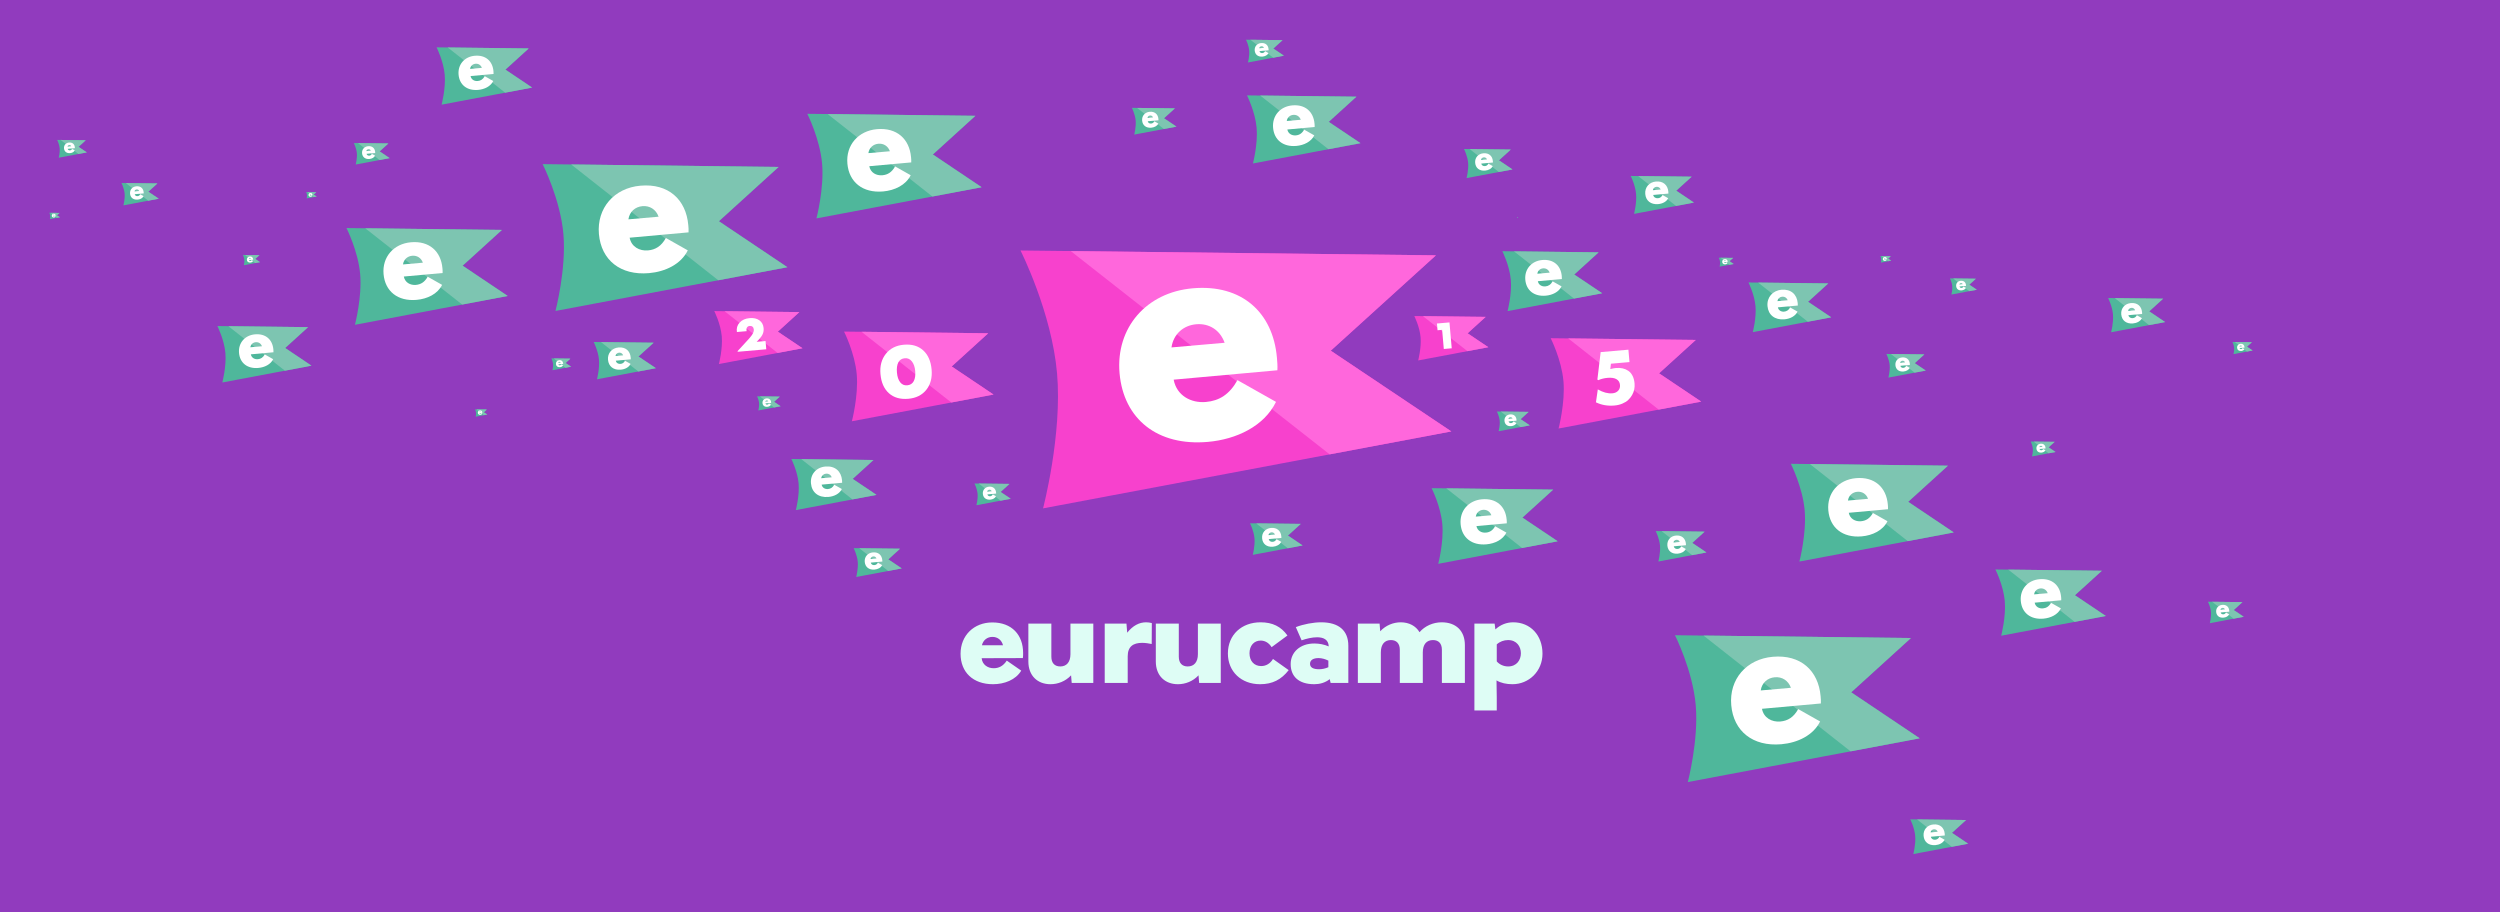 <?xml version="1.0" encoding="UTF-8" standalone="no"?>
<svg width="2000px" height="730px" viewBox="0 0 2000 730" version="1.1" xmlns="http://www.w3.org/2000/svg" xmlns:xlink="http://www.w3.org/1999/xlink" xmlns:sketch="http://www.bohemiancoding.com/sketch/ns">
    <!-- Generator: Sketch 3.3.2 (12043) - http://www.bohemiancoding.com/sketch -->
    <title>eurucamp-2015-cover-name</title>
    <desc>Created with Sketch.</desc>
    <defs>
        <rect id="path-1" x="0" y="0" width="1891.054" height="731"></rect>
        <rect id="path-3" x="0" y="0" width="1891.054" height="731"></rect>
    </defs>
    <g id="Page-1" stroke="none" stroke-width="1" fill="none" fill-rule="evenodd" sketch:type="MSPage">
        <g id="eurucamp-2015-cover-name" sketch:type="MSLayerGroup">
            <g id="Page-1">
                <g id="Mask" fill="#913BBE" sketch:type="MSShapeGroup">
                    <rect id="path-1" x="0" y="0" width="2000" height="730"></rect>
                </g>
                <g id="Group-Clipped" transform="translate(19.99, 0)">
                    <mask id="mask-2" sketch:name="path-1" fill="white">
                        <use xlink:href="#path-1"></use>
                    </mask>
                    <g id="path-1"></g>
                    <g id="Group" mask="url(#mask-2)">
                        <g transform="translate(5.997, -204)">
                            <g transform="translate(1580.995, 742.266) rotate(-5) translate(-1580.995, -742.266) translate(48.262, 131.766)">
                                <g id="cover" transform="translate(0.991, 0.017)">
                                    <g id="Group" transform="translate(1, 1)">
                                        <g id="flag-link" transform="translate(0.459, 105.806)" sketch:type="MSShapeGroup">
                                            <g id="flag" transform="translate(0.759, 0.29)">
                                                <path d="M8.178,4.439 L0.065,5.247 C0.065,5.247 0.569,3.834 0.569,2.624 C0.569,1.414 0.065,0.154 0.065,0.154 L8.178,0.961 L5.959,2.65 L8.178,4.439 L8.178,4.439 Z" id="flag-background" fill="#4FB79B"></path>
                                                <path d="M1.046,0.252 L5.76,4.679 L8.178,4.439 L5.959,2.65 L8.178,0.961 L1.046,0.252 L1.046,0.252 Z" id="flag-highlight" fill="#7DC5B1"></path>
                                                <path d="M2.851,2.312 C2.913,2.051 3.125,1.901 3.374,1.901 C3.623,1.901 3.829,2.051 3.898,2.312 L2.851,2.312 L2.851,2.312 Z M3.368,1.19 C2.452,1.19 1.791,1.832 1.791,2.73 C1.791,3.634 2.408,4.226 3.399,4.226 C3.966,4.226 4.527,4.014 4.801,3.559 L4.085,3.067 C3.904,3.335 3.692,3.441 3.43,3.441 C3.137,3.441 2.869,3.266 2.838,2.948 L4.882,2.942 C4.895,2.855 4.895,2.774 4.895,2.693 C4.895,1.801 4.334,1.19 3.368,1.19 L3.368,1.19 L3.368,1.19 Z" id="flag-e" fill="#FFFFFF"></path>
                                            </g>
                                        </g>
                                        <g id="flag-link" transform="translate(152.451, 152.94)" sketch:type="MSShapeGroup">
                                            <g id="flag" transform="translate(0.14, 0.14)">
                                                <path d="M13.154,7.185 L0.02,8.493 C0.02,8.493 0.837,6.207 0.837,4.248 C0.837,2.29 0.02,0.249 0.02,0.249 L13.154,1.556 L9.561,4.289 L13.154,7.185 L13.154,7.185 Z" id="flag-background" fill="#4FB79B"></path>
                                                <path d="M1.609,0.407 L9.239,7.575 L13.154,7.185 L9.561,4.289 L13.154,1.556 L1.609,0.407 L1.609,0.407 Z" id="flag-highlight" fill="#7DC5B1"></path>
                                                <path d="M4.53,3.743 C4.63,3.319 4.974,3.077 5.377,3.077 C5.78,3.077 6.114,3.319 6.225,3.743 L4.53,3.743 L4.53,3.743 Z M5.367,1.927 C3.885,1.927 2.815,2.966 2.815,4.419 C2.815,5.883 3.814,6.841 5.417,6.841 C6.336,6.841 7.243,6.498 7.687,5.762 L6.527,4.965 C6.235,5.398 5.892,5.57 5.468,5.57 C4.994,5.57 4.56,5.287 4.51,4.772 L7.818,4.762 C7.839,4.621 7.839,4.49 7.839,4.359 C7.839,2.916 6.931,1.927 5.367,1.927 L5.367,1.927 L5.367,1.927 Z" id="flag-e" fill="#FFFFFF"></path>
                                            </g>
                                        </g>
                                        <g id="flag-link-copy-3" transform="translate(1140.767, 364.78)" sketch:type="MSShapeGroup">
                                            <g id="flag" transform="translate(0.269, 0.269)">
                                                <path d="M25.282,13.811 L0.038,16.324 C0.038,16.324 1.608,11.93 1.608,8.166 C1.608,4.401 0.038,0.478 0.038,0.478 L25.282,2.991 L18.377,8.244 L25.282,13.811 L25.282,13.811 Z" id="flag-background" fill="#4FB79B"></path>
                                                <path d="M3.093,0.783 L17.758,14.559 L25.282,13.81 L18.377,8.244 L25.282,2.991 L3.093,0.783 L3.093,0.783 Z" id="flag-highlight" fill="#7DC5B1"></path>
                                                <path d="M8.706,7.195 C8.9,6.38 9.56,5.914 10.334,5.914 C11.11,5.914 11.751,6.38 11.964,7.195 L8.706,7.195 L8.706,7.195 Z M10.316,3.704 C7.466,3.704 5.411,5.702 5.411,8.494 C5.411,11.307 7.33,13.15 10.412,13.15 C12.177,13.15 13.922,12.49 14.775,11.074 L12.546,9.542 C11.983,10.376 11.324,10.705 10.509,10.705 C9.599,10.705 8.765,10.163 8.668,9.173 L15.027,9.154 C15.066,8.882 15.066,8.63 15.066,8.378 C15.066,5.605 13.321,3.704 10.316,3.704 L10.316,3.704 L10.316,3.704 Z" id="flag-e" fill="#FFFFFF"></path>
                                            </g>
                                        </g>
                                        <g id="flag-link-copy-4" transform="translate(936.021, 436.211)" sketch:type="MSShapeGroup">
                                            <g id="flag" transform="translate(0.43, 0.43)">
                                                <path d="M40.435,22.088 L0.061,26.108 C0.061,26.108 2.572,19.081 2.572,13.06 C2.572,7.038 0.061,0.765 0.061,0.765 L40.435,4.783 L29.392,13.185 L40.435,22.088 L40.435,22.088 Z" id="flag-background" fill="#4FB79B"></path>
                                                <path d="M4.946,1.253 L28.401,23.286 L40.435,22.088 L29.392,13.185 L40.435,4.783 L4.946,1.253 L4.946,1.253 Z" id="flag-highlight" fill="#7DC5B1"></path>
                                                <path d="M13.925,11.507 C14.234,10.204 15.289,9.459 16.528,9.459 C17.769,9.459 18.793,10.204 19.135,11.507 L13.925,11.507 L13.925,11.507 Z M16.498,5.923 C11.942,5.923 8.654,9.119 8.654,13.585 C8.654,18.084 11.723,21.031 16.653,21.031 C19.476,21.031 22.266,19.976 23.631,17.712 L20.065,15.261 C19.166,16.595 18.111,17.122 16.809,17.122 C15.352,17.122 14.018,16.254 13.864,14.671 L24.033,14.64 C24.096,14.205 24.096,13.803 24.096,13.4 C24.096,8.964 21.305,5.923 16.498,5.923 L16.498,5.923 L16.498,5.923 Z" id="flag-e" fill="#FFFFFF"></path>
                                            </g>
                                        </g>
                                        <g id="flag-link" transform="translate(325.92, 292.18)" sketch:type="MSShapeGroup">
                                            <g id="flag" transform="translate(0.126, 0.216)">
                                                <path d="M10.184,5.154 L0.764,6.092 C0.764,6.092 1.349,4.452 1.349,3.047 C1.349,1.642 0.764,0.179 0.764,0.179 L10.184,1.116 L7.607,3.076 L10.184,5.154 L10.184,5.154 Z" id="flag-background" fill="#4FB79B"></path>
                                                <path d="M1.903,0.292 L7.376,5.433 L10.184,5.154 L7.607,3.076 L10.184,1.116 L1.903,0.292 L1.903,0.292 Z" id="flag-highlight" fill="#7DC5B1"></path>
                                                <path d="M3.998,2.685 C4.07,2.381 4.317,2.207 4.606,2.207 C4.895,2.207 5.134,2.381 5.214,2.685 L3.998,2.685 L3.998,2.685 Z M4.599,1.382 C3.535,1.382 2.768,2.128 2.768,3.17 C2.768,4.219 3.485,4.907 4.635,4.907 C5.293,4.907 5.944,4.661 6.263,4.133 L5.431,3.561 C5.221,3.872 4.975,3.995 4.671,3.995 C4.331,3.995 4.02,3.792 3.984,3.423 L6.357,3.416 C6.371,3.314 6.371,3.22 6.371,3.127 C6.371,2.092 5.72,1.382 4.599,1.382 L4.599,1.382 L4.599,1.382 Z" id="flag-e" fill="#FFFFFF"></path>
                                            </g>
                                        </g>
                                        <g id="flag-link" transform="translate(551.383, 301.318)" sketch:type="MSShapeGroup">
                                            <g id="flag" transform="translate(0.192, 0.192)">
                                                <path d="M19.015,9.885 L0.946,11.684 C0.946,11.684 2.07,8.539 2.07,5.845 C2.07,3.15 0.946,0.342 0.946,0.342 L19.015,2.141 L14.073,5.901 L19.015,9.885 L19.015,9.885 Z" id="flag-background" fill="#4FB79B"></path>
                                                <path d="M3.133,0.561 L13.629,10.421 L19.015,9.885 L14.073,5.901 L19.015,2.141 L3.133,0.561 L3.133,0.561 Z" id="flag-highlight" fill="#7DC5B1"></path>
                                                <path d="M7.151,5.15 C7.289,4.566 7.761,4.233 8.316,4.233 C8.871,4.233 9.33,4.566 9.482,5.15 L7.151,5.15 L7.151,5.15 Z M8.302,2.651 C6.263,2.651 4.792,4.081 4.792,6.08 C4.792,8.093 6.166,9.412 8.372,9.412 C9.635,9.412 10.883,8.94 11.495,7.926 L9.899,6.83 C9.496,7.427 9.024,7.662 8.441,7.662 C7.789,7.662 7.193,7.274 7.123,6.566 L11.675,6.552 C11.703,6.357 11.703,6.177 11.703,5.997 C11.703,4.012 10.454,2.651 8.302,2.651 L8.302,2.651 L8.302,2.651 Z" id="flag-e" fill="#FFFFFF"></path>
                                            </g>
                                        </g>
                                        <g id="flag-link" transform="translate(1083.285, 421.218)" sketch:type="MSShapeGroup">
                                            <g id="flag" transform="translate(0.03, 0.03)">
                                                <path d="M97.139,51.941 L0.372,61.576 C0.372,61.576 6.39,44.733 6.39,30.301 C6.39,15.869 0.372,0.834 0.372,0.834 L97.139,10.465 L70.671,30.602 L97.139,51.941 L97.139,51.941 Z" id="flag-background" fill="#4FB79B"></path>
                                                <path d="M12.081,2.002 L68.296,54.811 L97.139,51.939 L70.671,30.602 L97.139,10.465 L12.081,2.002 L12.081,2.002 Z" id="flag-highlight" fill="#7DC5B1"></path>
                                                <path d="M33.6,26.58 C34.342,23.456 36.871,21.672 39.84,21.672 C42.814,21.672 45.269,23.456 46.087,26.58 L33.6,26.58 L33.6,26.58 Z M39.768,13.197 C28.847,13.197 20.967,20.856 20.967,31.56 C20.967,42.343 28.324,49.406 40.139,49.406 C46.904,49.406 53.592,46.878 56.864,41.451 L48.317,35.578 C46.161,38.774 43.634,40.037 40.512,40.037 C37.021,40.037 33.825,37.956 33.454,34.163 L57.828,34.089 C57.978,33.046 57.978,32.082 57.978,31.117 C57.978,20.485 51.289,13.197 39.768,13.197 L39.768,13.197 L39.768,13.197 Z" id="flag-e" fill="#FFFFFF"></path>
                                            </g>
                                        </g>
                                        <g id="flag-link-copy-2" transform="translate(1259.122, 471.544)" sketch:type="MSShapeGroup">
                                            <g id="flag" transform="translate(0.012, 0.012)">
                                                <path d="M39.084,20.898 L0.15,24.775 C0.15,24.775 2.571,17.998 2.571,12.192 C2.571,6.385 0.15,0.336 0.15,0.336 L39.084,4.21 L28.434,12.313 L39.084,20.898 L39.084,20.898 Z" id="flag-background" fill="#4FB79B"></path>
                                                <path d="M4.861,0.806 L27.479,22.053 L39.084,20.897 L28.434,12.313 L39.084,4.21 L4.861,0.806 L4.861,0.806 Z" id="flag-highlight" fill="#7DC5B1"></path>
                                                <path d="M13.519,10.694 C13.817,9.438 14.835,8.72 16.03,8.72 C17.226,8.72 18.214,9.438 18.543,10.694 L13.519,10.694 L13.519,10.694 Z M16.001,5.31 C11.606,5.31 8.436,8.391 8.436,12.698 C8.436,17.037 11.396,19.879 16.15,19.879 C18.872,19.879 21.562,18.861 22.879,16.678 L19.44,14.315 C18.573,15.601 17.556,16.109 16.3,16.109 C14.895,16.109 13.609,15.272 13.46,13.745 L23.267,13.715 C23.327,13.296 23.327,12.908 23.327,12.52 C23.327,8.242 20.636,5.31 16.001,5.31 L16.001,5.31 L16.001,5.31 Z" id="flag-e" fill="#FFFFFF"></path>
                                            </g>
                                        </g>
                                        <g id="flag-link" transform="translate(12.361, 48.025)" sketch:type="MSShapeGroup">
                                            <g id="flag" transform="translate(0.242, 0.242)">
                                                <path d="M22.763,12.453 L0,14.72 C0,14.72 1.416,10.758 1.416,7.363 C1.416,3.968 0,0.431 0,0.431 L22.763,2.697 L16.536,7.434 L22.763,12.453 L22.763,12.453 Z" id="flag-background" fill="#4FB79B"></path>
                                                <path d="M2.754,0.706 L15.978,13.128 L22.763,12.453 L16.536,7.434 L22.763,2.697 L2.754,0.706 L2.754,0.706 Z" id="flag-highlight" fill="#7DC5B1"></path>
                                                <path d="M7.816,6.488 C7.991,5.753 8.586,5.333 9.284,5.333 C9.984,5.333 10.561,5.753 10.753,6.488 L7.816,6.488 L7.816,6.488 Z M9.267,3.34 C6.698,3.34 4.845,5.141 4.845,7.659 C4.845,10.196 6.575,11.857 9.354,11.857 C10.946,11.857 12.519,11.262 13.289,9.986 L11.278,8.604 C10.771,9.356 10.176,9.653 9.442,9.653 C8.621,9.653 7.869,9.164 7.782,8.271 L13.515,8.254 C13.551,8.009 13.551,7.782 13.551,7.555 C13.551,5.054 11.977,3.34 9.267,3.34 L9.267,3.34 L9.267,3.34 Z" id="flag-e" fill="#FFFFFF"></path>
                                            </g>
                                        </g>
                                        <g id="flag-link" transform="translate(206.251, 107.381)" sketch:type="MSShapeGroup">
                                            <g id="flag" transform="translate(0.086, 0.086)">
                                                <path d="M9.112,4.438 L1,5.246 C1,5.246 1.504,3.834 1.504,2.624 C1.504,1.414 1,0.154 1,0.154 L9.112,0.961 L6.893,2.649 L9.112,4.438 L9.112,4.438 Z" id="flag-background" fill="#4FB79B"></path>
                                                <path d="M1.981,0.252 L6.694,4.679 L9.112,4.438 L6.893,2.649 L9.112,0.961 L1.981,0.252 L1.981,0.252 Z" id="flag-highlight" fill="#7DC5B1"></path>
                                                <path d="M3.785,2.312 C3.847,2.05 4.059,1.901 4.308,1.901 C4.558,1.901 4.763,2.05 4.832,2.312 L3.785,2.312 L3.785,2.312 Z M4.302,1.19 C3.387,1.19 2.726,1.832 2.726,2.73 C2.726,3.634 3.343,4.226 4.333,4.226 C4.9,4.226 5.461,4.014 5.735,3.559 L5.019,3.066 C4.838,3.334 4.626,3.44 4.365,3.44 C4.072,3.44 3.804,3.266 3.773,2.948 L5.816,2.942 C5.829,2.854 5.829,2.773 5.829,2.693 C5.829,1.801 5.268,1.19 4.302,1.19 L4.302,1.19 L4.302,1.19 Z" id="flag-e" fill="#FFFFFF"></path>
                                            </g>
                                        </g>
                                        <g id="flag-link" transform="translate(391.072, 256.845)" sketch:type="MSShapeGroup">
                                            <g id="flag" transform="translate(0.161, 0.161)">
                                                <path d="M15.13,8.277 L0,9.784 C0,9.784 0.941,7.15 0.941,4.894 C0.941,2.638 0,0.287 0,0.287 L15.13,1.793 L10.991,4.941 L15.13,8.277 L15.13,8.277 Z" id="flag-background" fill="#4FB79B"></path>
                                                <path d="M1.831,0.469 L10.62,8.726 L15.13,8.277 L10.991,4.941 L15.13,1.793 L1.831,0.469 L1.831,0.469 Z" id="flag-highlight" fill="#7DC5B1"></path>
                                                <path d="M5.195,4.312 C5.311,3.824 5.707,3.545 6.171,3.545 C6.636,3.545 7.02,3.824 7.148,4.312 L5.195,4.312 L5.195,4.312 Z M6.16,2.22 C4.452,2.22 3.22,3.417 3.22,5.091 C3.22,6.777 4.37,7.881 6.218,7.881 C7.275,7.881 8.321,7.486 8.833,6.637 L7.496,5.719 C7.159,6.219 6.764,6.416 6.276,6.416 C5.73,6.416 5.23,6.091 5.172,5.498 L8.983,5.486 C9.007,5.323 9.007,5.172 9.007,5.022 C9.007,3.359 7.961,2.22 6.16,2.22 L6.16,2.22 L6.16,2.22 Z" id="flag-e" fill="#FFFFFF"></path>
                                            </g>
                                        </g>
                                        <g id="flag-link" transform="translate(574.778, 353.28)" sketch:type="MSShapeGroup">
                                            <g id="flag" transform="translate(0.695, 0.696)">
                                                <path d="M65.337,34.746 L0,41.251 C0,41.251 4.063,29.879 4.063,20.135 C4.063,10.39 0,0.238 0,0.238 L65.337,6.741 L47.466,20.338 L65.337,34.746 L65.337,34.746 Z" id="flag-background" fill="#4FB79B"></path>
                                                <path d="M7.905,1.027 L45.862,36.684 L65.337,34.744 L47.466,20.338 L65.337,6.741 L7.905,1.027 L7.905,1.027 Z" id="flag-highlight" fill="#7DC5B1"></path>
                                                <path d="M22.435,17.622 C22.936,15.513 24.644,14.308 26.649,14.308 C28.657,14.308 30.314,15.513 30.866,17.622 L22.435,17.622 L22.435,17.622 Z M26.6,8.586 C19.226,8.586 13.906,13.757 13.906,20.985 C13.906,28.265 18.873,33.035 26.851,33.035 C31.419,33.035 35.934,31.327 38.143,27.663 L32.372,23.698 C30.917,25.856 29.21,26.708 27.102,26.708 C24.745,26.708 22.587,25.303 22.337,22.742 L38.794,22.692 C38.896,21.988 38.896,21.337 38.896,20.686 C38.896,13.507 34.379,8.586 26.6,8.586 L26.6,8.586 L26.6,8.586 Z" id="flag-e" fill="#FFFFFF"></path>
                                            </g>
                                        </g>
                                        <g id="flag-link" transform="translate(719.425, 385.654)" sketch:type="MSShapeGroup">
                                            <g id="flag" transform="translate(0.296, 0.296)">
                                                <path d="M27.816,15.218 L0,17.987 C0,17.987 1.73,13.146 1.73,8.998 C1.73,4.849 0,0.527 0,0.527 L27.816,3.296 L20.207,9.084 L27.816,15.218 L27.816,15.218 Z" id="flag-background" fill="#4FB79B"></path>
                                                <path d="M3.366,0.863 L19.525,16.043 L27.816,15.217 L20.207,9.084 L27.816,3.296 L3.366,0.863 L3.366,0.863 Z" id="flag-highlight" fill="#7DC5B1"></path>
                                                <path d="M9.551,7.928 C9.764,7.03 10.491,6.517 11.345,6.517 C12.2,6.517 12.906,7.03 13.141,7.928 L9.551,7.928 L9.551,7.928 Z M11.324,4.081 C8.185,4.081 5.92,6.282 5.92,9.359 C5.92,12.459 8.035,14.489 11.431,14.489 C13.376,14.489 15.298,13.763 16.238,12.202 L13.782,10.514 C13.162,11.433 12.435,11.796 11.538,11.796 C10.535,11.796 9.616,11.198 9.509,10.107 L16.516,10.086 C16.559,9.786 16.559,9.509 16.559,9.232 C16.559,6.176 14.636,4.081 11.324,4.081 L11.324,4.081 L11.324,4.081 Z" id="flag-e" fill="#FFFFFF"></path>
                                            </g>
                                        </g>
                                        <g id="flag-link" transform="translate(59.532, 86.679)" sketch:type="MSShapeGroup">
                                            <g id="flag" transform="translate(0.305, 0.305)">
                                                <path d="M29.618,15.657 L1,18.507 C1,18.507 2.779,13.526 2.779,9.257 C2.779,4.989 1,0.542 1,0.542 L29.618,3.391 L21.79,9.346 L29.618,15.657 L29.618,15.657 Z" id="flag-background" fill="#4FB79B"></path>
                                                <path d="M4.462,0.888 L21.088,16.506 L29.618,15.657 L21.79,9.346 L29.618,3.391 L4.462,0.888 L4.462,0.888 Z" id="flag-highlight" fill="#7DC5B1"></path>
                                                <path d="M10.827,8.157 C11.046,7.233 11.794,6.705 12.672,6.705 C13.552,6.705 14.278,7.233 14.52,8.157 L10.827,8.157 L10.827,8.157 Z M12.651,4.199 C9.421,4.199 7.09,6.464 7.09,9.63 C7.09,12.819 9.266,14.908 12.76,14.908 C14.761,14.908 16.739,14.16 17.707,12.555 L15.179,10.818 C14.541,11.763 13.794,12.137 12.871,12.137 C11.838,12.137 10.893,11.521 10.783,10.399 L17.992,10.377 C18.036,10.069 18.036,9.784 18.036,9.499 C18.036,6.354 16.058,4.199 12.651,4.199 L12.651,4.199 L12.651,4.199 Z" id="flag-e" fill="#FFFFFF"></path>
                                            </g>
                                        </g>
                                        <g id="flag-link" transform="translate(247.512, 71.056)" sketch:type="MSShapeGroup">
                                            <g id="flag" transform="translate(0.293, 0.293)">
                                                <path d="M28.496,15.043 L1,17.781 C1,17.781 2.709,12.995 2.709,8.894 C2.709,4.794 1,0.521 1,0.521 L28.496,3.258 L20.975,8.98 L28.496,15.043 L28.496,15.043 Z" id="flag-background" fill="#4FB79B"></path>
                                                <path d="M4.326,0.853 L20.3,15.859 L28.496,15.043 L20.975,8.98 L28.496,3.258 L4.326,0.853 L4.326,0.853 Z" id="flag-highlight" fill="#7DC5B1"></path>
                                                <path d="M10.441,7.837 C10.652,6.949 11.371,6.442 12.215,6.442 C13.06,6.442 13.757,6.949 13.99,7.837 L10.441,7.837 L10.441,7.837 Z M12.194,4.034 C9.091,4.034 6.852,6.21 6.852,9.252 C6.852,12.316 8.942,14.323 12.299,14.323 C14.222,14.323 16.122,13.605 17.052,12.063 L14.623,10.394 C14.011,11.302 13.293,11.661 12.405,11.661 C11.413,11.661 10.505,11.07 10.4,9.992 L17.326,9.971 C17.369,9.674 17.369,9.4 17.369,9.126 C17.369,6.105 15.468,4.034 12.194,4.034 L12.194,4.034 L12.194,4.034 Z" id="flag-e" fill="#FFFFFF"></path>
                                            </g>
                                        </g>
                                        <g id="flag-link" transform="translate(425.593, 245.745)" sketch:type="MSShapeGroup">
                                            <g id="flag" transform="translate(0.508, 0.508)">
                                                <path d="M47.71,26.102 L0,30.852 C0,30.852 2.967,22.548 2.967,15.433 C2.967,8.317 0,0.904 0,0.904 L47.71,5.653 L34.66,15.581 L47.71,26.102 L47.71,26.102 Z" id="flag-background" fill="#4FB79B"></path>
                                                <path d="M5.773,1.48 L33.489,27.517 L47.71,26.101 L34.66,15.581 L47.71,5.653 L5.773,1.48 L5.773,1.48 Z" id="flag-highlight" fill="#7DC5B1"></path>
                                                <path d="M16.383,13.598 C16.748,12.058 17.995,11.178 19.459,11.178 C20.926,11.178 22.136,12.058 22.539,13.598 L16.383,13.598 L16.383,13.598 Z M19.424,7 C14.039,7 10.154,10.776 10.154,16.053 C10.154,21.37 13.781,24.852 19.606,24.852 C22.942,24.852 26.239,23.606 27.853,20.93 L23.639,18.035 C22.576,19.61 21.33,20.233 19.79,20.233 C18.069,20.233 16.493,19.207 16.31,17.337 L28.328,17.3 C28.402,16.786 28.402,16.311 28.402,15.835 C28.402,10.593 25.104,7 19.424,7 L19.424,7 L19.424,7 Z" id="flag-e" fill="#FFFFFF"></path>
                                            </g>
                                        </g>
                                        <g id="flag-link" transform="translate(618.521, 428.497)" sketch:type="MSShapeGroup">
                                            <g id="flag" transform="translate(0.393, 0.393)">
                                                <path d="M36.899,20.187 L0,23.861 C0,23.861 2.295,17.439 2.295,11.936 C2.295,6.433 0,0.699 0,0.699 L36.899,4.372 L26.806,12.05 L36.899,20.187 L36.899,20.187 Z" id="flag-background" fill="#4FB79B"></path>
                                                <path d="M4.465,1.145 L25.901,21.282 L36.899,20.187 L26.806,12.05 L36.899,4.372 L4.465,1.145 L4.465,1.145 Z" id="flag-highlight" fill="#7DC5B1"></path>
                                                <path d="M12.67,10.517 C12.953,9.326 13.917,8.645 15.05,8.645 C16.184,8.645 17.12,9.326 17.432,10.517 L12.67,10.517 L12.67,10.517 Z M15.022,5.414 C10.858,5.414 7.853,8.334 7.853,12.416 C7.853,16.527 10.658,19.221 15.164,19.221 C17.744,19.221 20.293,18.257 21.541,16.187 L18.282,13.948 C17.46,15.167 16.496,15.648 15.306,15.648 C13.975,15.648 12.756,14.855 12.615,13.408 L21.909,13.38 C21.966,12.982 21.966,12.615 21.966,12.247 C21.966,8.193 19.415,5.414 15.022,5.414 L15.022,5.414 L15.022,5.414 Z" id="flag-e" fill="#FFFFFF"></path>
                                            </g>
                                        </g>
                                        <g id="flag-link" transform="translate(125.545, 207.079)" sketch:type="MSShapeGroup">
                                            <g id="flag" transform="translate(0.768, 0.769)">
                                                <path d="M73.188,38.494 L1,45.682 C1,45.682 5.489,33.117 5.489,22.351 C5.489,11.585 1,0.368 1,0.368 L73.188,7.553 L53.443,22.575 L73.188,38.494 L73.188,38.494 Z" id="flag-background" fill="#4FB79B"></path>
                                                <path d="M9.734,1.24 L51.671,40.636 L73.188,38.493 L53.443,22.575 L73.188,7.553 L9.734,1.24 L9.734,1.24 Z" id="flag-highlight" fill="#7DC5B1"></path>
                                                <path d="M25.788,19.575 C26.341,17.245 28.227,15.913 30.443,15.913 C32.661,15.913 34.493,17.245 35.103,19.575 L25.788,19.575 L25.788,19.575 Z M30.389,9.591 C22.242,9.591 16.363,15.305 16.363,23.29 C16.363,31.334 21.851,36.604 30.666,36.604 C35.713,36.604 40.701,34.717 43.143,30.669 L36.767,26.288 C35.158,28.672 33.273,29.614 30.944,29.614 C28.34,29.614 25.955,28.062 25.679,25.232 L43.862,25.176 C43.974,24.399 43.974,23.679 43.974,22.96 C43.974,15.028 38.984,9.591 30.389,9.591 L30.389,9.591 L30.389,9.591 Z" id="flag-e" fill="#FFFFFF"></path>
                                            </g>
                                        </g>
                                        <g id="flag-link" transform="translate(319.84, 0.025)" sketch:type="MSShapeGroup">
                                            <g id="flag" transform="translate(0.78, 0.781)">
                                                <path d="M74.148,39.303 L0.816,46.605 C0.816,46.605 5.376,33.841 5.376,22.904 C5.376,11.968 0.816,0.573 0.816,0.573 L74.148,7.872 L54.09,23.132 L74.148,39.303 L74.148,39.303 Z" id="flag-background" fill="#4FB79B"></path>
                                                <path d="M9.689,1.459 L52.29,41.479 L74.148,39.302 L54.09,23.132 L74.148,7.872 L9.689,1.459 L9.689,1.459 Z" id="flag-highlight" fill="#7DC5B1"></path>
                                                <path d="M25.997,20.084 C26.559,17.717 28.475,16.365 30.726,16.365 C32.979,16.365 34.84,17.717 35.459,20.084 L25.997,20.084 L25.997,20.084 Z M30.671,9.942 C22.395,9.942 16.423,15.747 16.423,23.859 C16.423,32.03 21.998,37.383 30.952,37.383 C36.079,37.383 41.147,35.467 43.627,31.354 L37.15,26.903 C35.516,29.325 33.601,30.283 31.234,30.283 C28.589,30.283 26.167,28.705 25.886,25.831 L44.357,25.775 C44.471,24.984 44.471,24.254 44.471,23.523 C44.471,15.465 39.402,9.942 30.671,9.942 L30.671,9.942 L30.671,9.942 Z" id="flag-e" fill="#FFFFFF"></path>
                                            </g>
                                        </g>
                                        <g id="flag-link" transform="translate(523.618, 229.92)" sketch:type="MSShapeGroup">
                                            <g id="flag" transform="translate(0.721, 0.721)">
                                                <path d="M67.744,36.063 L0,42.808 C0,42.808 4.213,31.017 4.213,20.913 C4.213,10.81 0,0.284 0,0.284 L67.744,7.026 L49.214,21.124 L67.744,36.063 L67.744,36.063 Z" id="flag-background" fill="#F741CD"></path>
                                                <path d="M8.197,1.102 L47.552,38.072 L67.744,36.061 L49.214,21.124 L67.744,7.026 L8.197,1.102 L8.197,1.102 Z" id="flag-highlight" fill="#FF67DC"></path>
                                            </g>
                                        </g>
                                        <g id="flag-link" transform="translate(236.703, 138.459)" sketch:type="MSShapeGroup">
                                            <g id="flag" transform="translate(0.317, 0.318)">
                                                <path d="M123.749,65.702 L2.84217094e-14,78.024 C2.84217094e-14,78.024 7.696,56.485 7.696,38.029 C7.696,19.573 2.84217094e-14,0.345 2.84217094e-14,0.345 L123.749,12.661 L89.9,38.414 L123.749,65.702 L123.749,65.702 Z" id="flag-background" fill="#4FB79B"></path>
                                                <path d="M14.973,1.839 L86.863,69.373 L123.749,65.7 L89.9,38.414 L123.749,12.661 L14.973,1.839 L14.973,1.839 Z" id="flag-highlight" fill="#7DC5B1"></path>
                                                <path d="M42.493,33.27 C43.441,29.275 46.675,26.993 50.473,26.993 C54.276,26.993 57.415,29.275 58.461,33.27 L42.493,33.27 L42.493,33.27 Z M50.381,16.156 C36.414,16.156 26.337,25.95 26.337,39.639 C26.337,53.428 35.745,62.461 50.855,62.461 C59.507,62.461 68.058,59.228 72.243,52.287 L61.313,44.777 C58.556,48.864 55.324,50.48 51.332,50.48 C46.867,50.48 42.78,47.818 42.306,42.967 L73.476,42.872 C73.668,41.539 73.668,40.306 73.668,39.073 C73.668,25.476 65.114,16.156 50.381,16.156 L50.381,16.156 L50.381,16.156 Z" id="flag-e" fill="#FFFFFF"></path>
                                            </g>
                                        </g>
                                        <g id="flag-link" transform="translate(626.11, 255.907)" sketch:type="MSShapeGroup">
                                            <g id="flag" transform="translate(0.222, 0.222)">
                                                <path d="M114.744,60.776 L0,72.201 C0,72.201 7.136,52.229 7.136,35.116 C7.136,18.003 0,0.175 0,0.175 L114.744,11.595 L83.358,35.473 L114.744,60.776 L114.744,60.776 Z" id="flag-background" fill="#F741CD"></path>
                                                <path d="M13.883,1.56 L80.543,64.18 L114.744,60.774 L83.358,35.473 L114.744,11.595 L13.883,1.56 L13.883,1.56 Z" id="flag-highlight" fill="#FF67DC"></path>
                                            </g>
                                        </g>
                                        <g id="flag-link" transform="translate(397.801, 101.283)" sketch:type="MSShapeGroup">
                                            <g id="flag">
                                                <path d="M187.85,99.772 L0,118.476 C0,118.476 11.682,85.78 11.682,57.764 C11.682,29.748 0,0.56 0,0.56 L187.85,19.256 L136.468,58.348 L187.85,99.772 L187.85,99.772 Z" id="flag-background" fill="#4FB79B"></path>
                                                <path d="M22.729,2.828 L131.858,105.344 L187.85,99.768 L136.468,58.348 L187.85,19.256 L22.729,2.828 L22.729,2.828 Z" id="flag-highlight" fill="#7DC5B1"></path>
                                                <path d="M64.504,50.54 C65.943,44.476 70.853,41.012 76.618,41.012 C82.391,41.012 87.156,44.476 88.744,50.54 L64.504,50.54 L64.504,50.54 Z M76.478,24.56 C55.276,24.56 39.98,39.428 39.98,60.208 C39.98,81.14 54.261,94.852 77.197,94.852 C90.331,94.852 103.312,89.944 109.665,79.408 L93.073,68.008 C88.888,74.212 83.982,76.664 77.921,76.664 C71.144,76.664 64.94,72.624 64.22,65.26 L111.536,65.116 C111.828,63.092 111.828,61.22 111.828,59.348 C111.828,38.708 98.843,24.56 76.478,24.56 L76.478,24.56 L76.478,24.56 Z" id="flag-e" fill="#FFFFFF"></path>
                                            </g>
                                        </g>
                                        <g id="flag-link" transform="translate(611.808, 79.229)" sketch:type="MSShapeGroup">
                                            <g id="flag" transform="translate(0.424, 0.425)">
                                                <path d="M133.815,71.21 L0,84.533 C0,84.533 8.322,61.242 8.322,41.285 C8.322,21.328 0,0.536 0,0.536 L133.815,13.854 L97.213,41.701 L133.815,71.21 L133.815,71.21 Z" id="flag-background" fill="#4FB79B"></path>
                                                <path d="M16.191,2.152 L93.929,75.179 L133.815,71.207 L97.213,41.701 L133.815,13.854 L16.191,2.152 L16.191,2.152 Z" id="flag-highlight" fill="#7DC5B1"></path>
                                                <path d="M45.949,36.139 C46.975,31.82 50.472,29.352 54.579,29.352 C58.691,29.352 62.086,31.82 63.217,36.139 L45.949,36.139 L45.949,36.139 Z M54.479,17.632 C39.376,17.632 28.48,28.224 28.48,43.026 C28.48,57.937 38.653,67.705 54.992,67.705 C64.347,67.705 73.595,64.209 78.12,56.703 L66.301,48.583 C63.319,53.002 59.825,54.749 55.507,54.749 C50.68,54.749 46.26,51.871 45.747,46.625 L79.453,46.522 C79.661,45.081 79.661,43.747 79.661,42.414 C79.661,27.711 70.411,17.632 54.479,17.632 L54.479,17.632 L54.479,17.632 Z" id="flag-e" fill="#FFFFFF"></path>
                                            </g>
                                        </g>
                                        <g id="flag-link-copy" transform="translate(770.615, 203)" sketch:type="MSShapeGroup">
                                            <g id="flag" transform="translate(1, 0)">
                                                <path d="M331.736,175.23 L1,208.08 C1,208.08 21.568,150.656 21.568,101.451 C21.568,52.246 1,0.984 1,0.984 L331.736,33.819 L241.27,102.477 L331.736,175.23 L331.736,175.23 Z" id="flag-background" fill="#F741CD"></path>
                                                <path d="M41.016,4.967 L233.154,185.016 L331.736,175.223 L241.27,102.477 L331.736,33.819 L41.016,4.967 L41.016,4.967 Z" id="flag-highlight" fill="#FF67DC"></path>
                                                <path d="M114.567,88.764 C117.101,78.113 125.745,72.029 135.896,72.029 C146.06,72.029 154.45,78.113 157.245,88.764 L114.567,88.764 L114.567,88.764 Z M135.649,43.135 C98.321,43.135 71.39,69.247 71.39,105.743 C71.39,142.506 96.533,166.589 136.916,166.589 C160.039,166.589 182.895,157.969 194.08,139.464 L164.868,119.443 C157.498,130.339 148.861,134.645 138.19,134.645 C126.259,134.645 115.335,127.55 114.067,114.616 L197.374,114.363 C197.888,110.809 197.888,107.521 197.888,104.233 C197.888,67.983 175.026,43.135 135.649,43.135 L135.649,43.135 L135.649,43.135 Z" id="flag-e" fill="#FFFFFF"></path>
                                            </g>
                                        </g>
                                        <g id="flag-link" transform="translate(1265.367, 555.682)" sketch:type="MSShapeGroup">
                                            <g id="flag" transform="translate(1, 0)">
                                                <path d="M188.85,99.772 L1,118.476 C1,118.476 12.682,85.78 12.682,57.764 C12.682,29.748 1,0.56 1,0.56 L188.85,19.256 L137.467,58.348 L188.85,99.772 L188.85,99.772 Z" id="flag-background" fill="#4FB79B"></path>
                                                <path d="M23.728,2.828 L132.858,105.344 L188.85,99.768 L137.467,58.348 L188.85,19.256 L23.728,2.828 L23.728,2.828 Z" id="flag-highlight" fill="#7DC5B1"></path>
                                                <path d="M65.503,50.54 C66.943,44.476 71.852,41.012 77.617,41.012 C83.39,41.012 88.156,44.476 89.743,50.54 L65.503,50.54 L65.503,50.54 Z M77.477,24.56 C56.276,24.56 40.98,39.428 40.98,60.208 C40.98,81.14 55.26,94.852 78.197,94.852 C91.33,94.852 104.312,89.944 110.665,79.408 L94.073,68.008 C89.887,74.212 84.982,76.664 78.921,76.664 C72.144,76.664 65.939,72.624 65.219,65.26 L112.536,65.116 C112.828,63.092 112.828,61.22 112.828,59.348 C112.828,38.708 99.842,24.56 77.477,24.56 L77.477,24.56 L77.477,24.56 Z" id="flag-e" fill="#FFFFFF"></path>
                                            </g>
                                        </g>
                                        <g id="flag-link" transform="translate(1188.799, 310.441)" sketch:type="MSShapeGroup">
                                            <g id="flag" transform="translate(0.23, 0.23)">
                                                <path d="M115.536,61.209 L0,72.713 C0,72.713 7.185,52.604 7.185,35.373 C7.185,18.141 0,0.19 0,0.19 L115.536,11.688 L83.934,35.732 L115.536,61.209 L115.536,61.209 Z" id="flag-background" fill="#F741CD"></path>
                                                <path d="M13.979,1.584 L81.099,64.636 L115.536,61.207 L83.934,35.732 L115.536,11.688 L13.979,1.584 L13.979,1.584 Z" id="flag-highlight" fill="#FF67DC"></path>
                                            </g>
                                        </g>
                                        <g id="flag-link" transform="translate(1371.342, 427.004)" sketch:type="MSShapeGroup">
                                            <g id="flag" transform="translate(0.331, 0.331)">
                                                <path d="M125.057,66.418 L0,78.87 C0,78.87 7.777,57.103 7.777,38.452 C7.777,19.801 0,0.37 0,0.37 L125.057,12.816 L90.851,38.841 L125.057,66.418 L125.057,66.418 Z" id="flag-background" fill="#4FB79B"></path>
                                                <path d="M15.131,1.88 L87.782,70.128 L125.057,66.416 L90.851,38.841 L125.057,12.816 L15.131,1.88 L15.131,1.88 Z" id="flag-highlight" fill="#7DC5B1"></path>
                                                <path d="M42.942,33.643 C43.9,29.606 47.169,27.3 51.007,27.3 C54.85,27.3 58.023,29.606 59.079,33.643 L42.942,33.643 L42.942,33.643 Z M50.913,16.347 C36.799,16.347 26.616,26.246 26.616,40.079 C26.616,54.014 36.123,63.143 51.393,63.143 C60.136,63.143 68.778,59.876 73.007,52.861 L61.962,45.272 C59.175,49.402 55.909,51.035 51.874,51.035 C47.363,51.035 43.232,48.345 42.753,43.443 L74.253,43.347 C74.447,41.999 74.447,40.753 74.447,39.507 C74.447,25.766 65.802,16.347 50.913,16.347 L50.913,16.347 L50.913,16.347 Z" id="flag-e" fill="#FFFFFF"></path>
                                            </g>
                                        </g>
                                        <g id="flag-link" transform="translate(963.008, 94.592)" sketch:type="MSShapeGroup">
                                            <g id="flag" transform="translate(0.927, 0.927)">
                                                <path d="M87.098,46.651 L0,55.323 C0,55.323 5.416,40.163 5.416,27.174 C5.416,14.184 0,0.651 0,0.651 L87.098,9.319 L63.274,27.444 L87.098,46.651 L87.098,46.651 Z" id="flag-background" fill="#4FB79B"></path>
                                                <path d="M10.538,1.702 L61.137,49.234 L87.098,46.649 L63.274,27.444 L87.098,9.319 L10.538,1.702 L10.538,1.702 Z" id="flag-highlight" fill="#7DC5B1"></path>
                                                <path d="M29.907,23.824 C30.575,21.012 32.851,19.406 35.524,19.406 C38.201,19.406 40.411,21.012 41.146,23.824 L29.907,23.824 L29.907,23.824 Z M35.459,11.778 C25.629,11.778 18.537,18.672 18.537,28.307 C18.537,38.012 25.158,44.37 35.793,44.37 C41.882,44.37 47.901,42.094 50.847,37.209 L43.154,31.923 C41.213,34.8 38.939,35.937 36.128,35.937 C32.986,35.937 30.11,34.063 29.776,30.649 L51.714,30.582 C51.85,29.644 51.85,28.776 51.85,27.908 C51.85,18.338 45.829,11.778 35.459,11.778 L35.459,11.778 L35.459,11.778 Z" id="flag-e" fill="#FFFFFF"></path>
                                            </g>
                                        </g>
                                        <g id="flag-link" transform="translate(1155.759, 236.891)" sketch:type="MSShapeGroup">
                                            <g id="flag" transform="translate(0.815, 0.816)">
                                                <path d="M76.633,40.926 L0,48.556 C0,48.556 4.766,35.218 4.766,23.789 C4.766,12.359 0,0.452 0,0.452 L76.633,8.079 L55.672,24.027 L76.633,40.926 L76.633,40.926 Z" id="flag-background" fill="#4FB79B"></path>
                                                <path d="M9.272,1.378 L53.791,43.199 L76.633,40.924 L55.672,24.027 L76.633,8.079 L9.272,1.378 L9.272,1.378 Z" id="flag-highlight" fill="#7DC5B1"></path>
                                                <path d="M26.314,20.842 C26.901,18.368 28.904,16.955 31.256,16.955 C33.611,16.955 35.555,18.368 36.203,20.842 L26.314,20.842 L26.314,20.842 Z M31.199,10.243 C22.55,10.243 16.31,16.308 16.31,24.786 C16.31,33.325 22.136,38.919 31.493,38.919 C36.85,38.919 42.146,36.916 44.738,32.618 L37.969,27.968 C36.262,30.499 34.26,31.499 31.788,31.499 C29.023,31.499 26.492,29.851 26.198,26.847 L45.501,26.788 C45.62,25.962 45.62,25.198 45.62,24.435 C45.62,16.015 40.323,10.243 31.199,10.243 L31.199,10.243 L31.199,10.243 Z" id="flag-e" fill="#FFFFFF"></path>
                                            </g>
                                        </g>
                                        <g id="flag-link" transform="translate(1349.866, 279.354)" sketch:type="MSShapeGroup">
                                            <g id="flag" transform="translate(0.676, 0.676)">
                                                <path d="M63.515,33.749 L0,40.073 C0,40.073 3.95,29.018 3.95,19.545 C3.95,10.073 0,0.204 0,0.204 L63.515,6.525 L46.142,19.743 L63.515,33.749 L63.515,33.749 Z" id="flag-background" fill="#4FB79B"></path>
                                                <path d="M7.685,0.971 L44.583,35.633 L63.515,33.747 L46.142,19.743 L63.515,6.525 L7.685,0.971 L7.685,0.971 Z" id="flag-highlight" fill="#7DC5B1"></path>
                                                <path d="M21.81,17.103 C22.296,15.052 23.956,13.881 25.905,13.881 C27.857,13.881 29.469,15.052 30.005,17.103 L21.81,17.103 L21.81,17.103 Z M25.858,8.318 C18.69,8.318 13.518,13.345 13.518,20.371 C13.518,27.449 18.346,32.085 26.101,32.085 C30.542,32.085 34.931,30.426 37.079,26.863 L31.469,23.009 C30.054,25.106 28.395,25.935 26.346,25.935 C24.055,25.935 21.957,24.569 21.714,22.08 L37.712,22.031 C37.811,21.347 37.811,20.714 37.811,20.081 C37.811,13.102 33.42,8.318 25.858,8.318 L25.858,8.318 L25.858,8.318 Z" id="flag-e" fill="#FFFFFF"></path>
                                            </g>
                                        </g>
                                        <g id="flag-link" transform="translate(1526.424, 524.672)" sketch:type="MSShapeGroup">
                                            <g id="flag" transform="translate(0.902, 0.902)">
                                                <path d="M84.754,45.368 L0,53.807 C0,53.807 5.271,39.056 5.271,26.415 C5.271,13.775 0,0.606 0,0.606 L84.754,9.041 L61.571,26.679 L84.754,45.368 L84.754,45.368 Z" id="flag-background" fill="#4FB79B"></path>
                                                <path d="M10.255,1.629 L59.491,47.882 L84.754,45.367 L61.571,26.679 L84.754,9.041 L10.255,1.629 L10.255,1.629 Z" id="flag-highlight" fill="#7DC5B1"></path>
                                                <path d="M29.103,23.156 C29.752,20.42 31.967,18.857 34.568,18.857 C37.173,18.857 39.323,20.42 40.039,23.156 L29.103,23.156 L29.103,23.156 Z M34.505,11.434 C24.939,11.434 18.038,18.143 18.038,27.518 C18.038,36.962 24.481,43.149 34.83,43.149 C40.755,43.149 46.612,40.934 49.478,36.181 L41.993,31.037 C40.104,33.836 37.891,34.943 35.156,34.943 C32.099,34.943 29.299,33.12 28.975,29.797 L50.323,29.732 C50.454,28.819 50.454,27.975 50.454,27.13 C50.454,17.818 44.596,11.434 34.505,11.434 L34.505,11.434 L34.505,11.434 Z" id="flag-e" fill="#FFFFFF"></path>
                                            </g>
                                        </g>
                                        <g id="flag-link" transform="translate(870.969, 97.069)" sketch:type="MSShapeGroup">
                                            <g id="flag" transform="translate(0.364, 0.364)">
                                                <path d="M34.212,18.717 L1.13686838e-13,22.124 C1.13686838e-13,22.124 2.128,16.169 2.128,11.067 C2.128,5.964 1.13686838e-13,0.648 1.13686838e-13,0.648 L34.212,4.053 L24.854,11.173 L34.212,18.717 L34.212,18.717 Z" id="flag-background" fill="#4FB79B"></path>
                                                <path d="M4.139,1.061 L24.015,19.732 L34.212,18.717 L24.854,11.173 L34.212,4.053 L4.139,1.061 L4.139,1.061 Z" id="flag-highlight" fill="#7DC5B1"></path>
                                                <path d="M11.748,9.751 C12.01,8.647 12.904,8.016 13.954,8.016 C15.005,8.016 15.873,8.647 16.162,9.751 L11.748,9.751 L11.748,9.751 Z M13.928,5.019 C10.067,5.019 7.281,7.727 7.281,11.512 C7.281,15.324 9.882,17.821 14.059,17.821 C16.451,17.821 18.816,16.927 19.973,15.008 L16.951,12.932 C16.189,14.062 15.295,14.509 14.191,14.509 C12.957,14.509 11.827,13.773 11.696,12.432 L20.313,12.406 C20.367,12.037 20.367,11.696 20.367,11.355 C20.367,7.596 18.002,5.019 13.928,5.019 L13.928,5.019 L13.928,5.019 Z" id="flag-e" fill="#FFFFFF"></path>
                                            </g>
                                        </g>
                                        <g id="flag-link" transform="translate(1263.617, 185.7)" sketch:type="MSShapeGroup">
                                            <g id="flag" transform="translate(0.516, 0.517)">
                                                <path d="M48.514,26.542 L0,31.372 C0,31.372 3.017,22.928 3.017,15.693 C3.017,8.457 0,0.919 0,0.919 L48.514,5.748 L35.244,15.844 L48.514,26.542 L48.514,26.542 Z" id="flag-background" fill="#4FB79B"></path>
                                                <path d="M5.87,1.505 L34.054,27.981 L48.514,26.541 L35.244,15.844 L48.514,5.748 L5.87,1.505 L5.87,1.505 Z" id="flag-highlight" fill="#7DC5B1"></path>
                                                <path d="M16.659,13.827 C17.03,12.261 18.298,11.367 19.787,11.367 C21.278,11.367 22.509,12.261 22.919,13.827 L16.659,13.827 L16.659,13.827 Z M19.751,7.118 C14.276,7.118 10.325,10.957 10.325,16.324 C10.325,21.73 14.013,25.271 19.937,25.271 C23.329,25.271 26.681,24.004 28.322,21.283 L24.037,18.338 C22.956,19.941 21.689,20.574 20.124,20.574 C18.374,20.574 16.771,19.531 16.585,17.629 L28.805,17.592 C28.881,17.069 28.881,16.585 28.881,16.102 C28.881,10.771 25.527,7.118 19.751,7.118 L19.751,7.118 L19.751,7.118 Z" id="flag-e" fill="#FFFFFF"></path>
                                            </g>
                                        </g>
                                        <g id="flag-link" transform="translate(1455.128, 345.921)" sketch:type="MSShapeGroup">
                                            <g id="flag" transform="translate(0.322, 0.322)">
                                                <path d="M30.245,16.547 L1.77635684e-15,19.559 C1.77635684e-15,19.559 1.881,14.294 1.881,9.783 C1.881,5.273 1.77635684e-15,0.573 1.77635684e-15,0.573 L30.245,3.583 L21.972,9.877 L30.245,16.547 L30.245,16.547 Z" id="flag-background" fill="#4FB79B"></path>
                                                <path d="M3.659,0.938 L21.23,17.444 L30.245,16.546 L21.972,9.877 L30.245,3.583 L3.659,0.938 L3.659,0.938 Z" id="flag-highlight" fill="#7DC5B1"></path>
                                                <path d="M10.386,8.62 C10.617,7.644 11.408,7.086 12.336,7.086 C13.266,7.086 14.033,7.644 14.288,8.62 L10.386,8.62 L10.386,8.62 Z M12.313,4.437 C8.9,4.437 6.437,6.831 6.437,10.177 C6.437,13.547 8.736,15.755 12.429,15.755 C14.544,15.755 16.634,14.965 17.657,13.268 L14.986,11.433 C14.312,12.432 13.522,12.826 12.546,12.826 C11.455,12.826 10.456,12.176 10.34,10.99 L17.958,10.967 C18.005,10.641 18.005,10.34 18.005,10.038 C18.005,6.715 15.914,4.437 12.313,4.437 L12.313,4.437 L12.313,4.437 Z" id="flag-e" fill="#FFFFFF"></path>
                                            </g>
                                        </g>
                                        <g id="flag-link-copy-6" transform="translate(1441.135, 718.074)" sketch:type="MSShapeGroup">
                                            <g id="flag" transform="translate(0.472, 0.473)">
                                                <path d="M44.869,24.291 L0.468,28.712 C0.468,28.712 3.229,20.984 3.229,14.362 C3.229,7.74 0.468,0.841 0.468,0.841 L44.869,5.26 L32.724,14.5 L44.869,24.291 L44.869,24.291 Z" id="flag-background" fill="#4FB79B"></path>
                                                <path d="M5.84,1.378 L31.634,25.608 L44.869,24.291 L32.724,14.5 L44.869,5.26 L5.84,1.378 L5.84,1.378 Z" id="flag-highlight" fill="#7DC5B1"></path>
                                                <path d="M15.714,12.655 C16.054,11.222 17.215,10.403 18.577,10.403 C19.942,10.403 21.068,11.222 21.443,12.655 L15.714,12.655 L15.714,12.655 Z M18.544,6.514 C13.533,6.514 9.918,10.028 9.918,14.94 C9.918,19.888 13.293,23.129 18.714,23.129 C21.819,23.129 24.887,21.968 26.389,19.478 L22.467,16.784 C21.477,18.25 20.318,18.83 18.885,18.83 C17.284,18.83 15.817,17.875 15.647,16.134 L26.831,16.1 C26.9,15.622 26.9,15.179 26.9,14.737 C26.9,9.858 23.83,6.514 18.544,6.514 L18.544,6.514 L18.544,6.514 Z" id="flag-e" fill="#FFFFFF"></path>
                                            </g>
                                        </g>
                                        <g id="flag-link" transform="translate(1635.628, 316.432)" sketch:type="MSShapeGroup">
                                            <g id="flag" transform="translate(0.466, 0.466)">
                                                <path d="M43.767,23.945 L0,28.302 C0,28.302 2.722,20.685 2.722,14.157 C2.722,7.63 0,0.829 0,0.829 L43.767,5.185 L31.795,14.293 L43.767,23.945 L43.767,23.945 Z" id="flag-background" fill="#4FB79B"></path>
                                                <path d="M5.296,1.358 L30.721,25.243 L43.767,23.944 L31.795,14.293 L43.767,5.185 L5.296,1.358 L5.296,1.358 Z" id="flag-highlight" fill="#7DC5B1"></path>
                                                <path d="M15.029,12.474 C15.364,11.061 16.508,10.254 17.851,10.254 C19.196,10.254 20.306,11.061 20.676,12.474 L15.029,12.474 L15.029,12.474 Z M17.818,6.421 C12.879,6.421 9.315,9.885 9.315,14.727 C9.315,19.604 12.642,22.798 17.986,22.798 C21.046,22.798 24.071,21.655 25.551,19.2 L21.685,16.544 C20.71,17.989 19.567,18.561 18.155,18.561 C16.576,18.561 15.13,17.619 14.962,15.904 L25.987,15.87 C26.055,15.399 26.055,14.962 26.055,14.526 C26.055,9.717 23.029,6.421 17.818,6.421 L17.818,6.421 L17.818,6.421 Z" id="flag-e" fill="#FFFFFF"></path>
                                            </g>
                                        </g>
                                        <g id="flag-link" transform="translate(1081.277, 283)" sketch:type="MSShapeGroup">
                                            <g id="flag" transform="translate(0.605, 0.605)">
                                                <path d="M56.826,30.09 L0,35.748 C0,35.748 3.534,25.857 3.534,17.382 C3.534,8.907 0,0.077 0,0.077 L56.826,5.733 L41.283,17.558 L56.826,30.09 L56.826,30.09 Z" id="flag-background" fill="#F741CD"></path>
                                                <path d="M6.876,0.763 L39.888,31.775 L56.826,30.088 L41.283,17.558 L56.826,5.733 L6.876,0.763 L6.876,0.763 Z" id="flag-highlight" fill="#FF67DC"></path>
                                            </g>
                                        </g>
                                        <g id="flag-link" transform="translate(1328.503, 258.112)" sketch:type="MSShapeGroup">
                                            <g id="flag" transform="translate(0.121, 0.122)">
                                                <path d="M11.413,6.244 L0,7.38 C0,7.38 0.71,5.394 0.71,3.692 C0.71,1.99 0,0.216 0,0.216 L11.413,1.352 L8.291,3.727 L11.413,6.244 L11.413,6.244 Z" id="flag-background" fill="#4FB79B"></path>
                                                <path d="M1.381,0.354 L8.011,6.582 L11.413,6.244 L8.291,3.727 L11.413,1.352 L1.381,0.354 L1.381,0.354 Z" id="flag-highlight" fill="#7DC5B1"></path>
                                                <path d="M3.919,3.253 C4.006,2.884 4.305,2.674 4.655,2.674 C5.006,2.674 5.295,2.884 5.392,3.253 L3.919,3.253 L3.919,3.253 Z M4.646,1.674 C3.358,1.674 2.429,2.578 2.429,3.84 C2.429,5.112 3.297,5.945 4.69,5.945 C5.488,5.945 6.277,5.647 6.663,5.007 L5.655,4.314 C5.4,4.691 5.102,4.84 4.734,4.84 C4.322,4.84 3.945,4.594 3.902,4.147 L6.776,4.138 C6.794,4.015 6.794,3.902 6.794,3.788 C6.794,2.534 6.005,1.674 4.646,1.674 L4.646,1.674 L4.646,1.674 Z" id="flag-e" fill="#FFFFFF"></path>
                                            </g>
                                        </g>
                                        <g id="flag-link" transform="translate(1511.204, 290.444)" sketch:type="MSShapeGroup">
                                            <g id="flag" transform="translate(0.219, 0.22)">
                                                <path d="M20.626,11.284 L4.54747351e-13,13.338 C4.54747351e-13,13.338 1.283,9.748 1.283,6.672 C1.283,3.596 4.54747351e-13,0.391 4.54747351e-13,0.391 L20.626,2.444 L14.984,6.736 L20.626,11.284 L20.626,11.284 Z" id="flag-background" fill="#4FB79B"></path>
                                                <path d="M2.496,0.64 L14.478,11.896 L20.626,11.284 L14.984,6.736 L20.626,2.444 L2.496,0.64 L2.496,0.64 Z" id="flag-highlight" fill="#7DC5B1"></path>
                                                <path d="M7.082,5.879 C7.24,5.213 7.779,4.832 8.412,4.832 C9.046,4.832 9.57,5.213 9.744,5.879 L7.082,5.879 L7.082,5.879 Z M8.397,3.026 C6.069,3.026 4.39,4.659 4.39,6.94 C4.39,9.238 5.958,10.744 8.476,10.744 C9.918,10.744 11.344,10.205 12.041,9.048 L10.219,7.797 C9.76,8.478 9.221,8.747 8.556,8.747 C7.812,8.747 7.13,8.303 7.051,7.495 L12.246,7.479 C12.279,7.257 12.279,7.051 12.279,6.846 C12.279,4.579 10.853,3.026 8.397,3.026 L8.397,3.026 L8.397,3.026 Z" id="flag-e" fill="#FFFFFF"></path>
                                            </g>
                                        </g>
                                        <g id="flag-link-copy-5" transform="translate(1132.761, 152.94)" sketch:type="MSShapeGroup">
                                            <g id="flag" transform="translate(0.396, 0.396)">
                                                <path d="M37.208,20.357 L8.2067686e-13,24.061 C8.2067686e-13,24.061 2.314,17.585 2.314,12.036 C2.314,6.487 8.2067686e-13,0.705 8.2067686e-13,0.705 L37.208,4.408 L27.031,12.151 L37.208,20.357 L37.208,20.357 Z" id="flag-background" fill="#4FB79B"></path>
                                                <path d="M4.502,1.154 L26.118,21.46 L37.208,20.356 L27.031,12.151 L37.208,4.408 L4.502,1.154 L4.502,1.154 Z" id="flag-highlight" fill="#7DC5B1"></path>
                                                <path d="M12.777,10.605 C13.062,9.404 14.034,8.718 15.176,8.718 C16.32,8.718 17.263,9.404 17.578,10.605 L12.777,10.605 L12.777,10.605 Z M15.148,5.459 C10.949,5.459 7.919,8.404 7.919,12.52 C7.919,16.666 10.748,19.382 15.291,19.382 C17.892,19.382 20.464,18.41 21.722,16.323 L18.435,14.065 C17.606,15.294 16.635,15.779 15.434,15.779 C14.092,15.779 12.863,14.979 12.72,13.521 L22.093,13.492 C22.15,13.091 22.15,12.72 22.15,12.35 C22.15,8.261 19.578,5.459 15.148,5.459 L15.148,5.459 L15.148,5.459 Z" id="flag-e" fill="#FFFFFF"></path>
                                            </g>
                                        </g>
                                        <g id="flag-link" transform="translate(1694.177, 565.874)" sketch:type="MSShapeGroup">
                                            <g id="flag" transform="translate(0.292, 0.292)">
                                                <path d="M27.473,15.03 L5.89750471e-13,17.766 C5.89750471e-13,17.766 1.709,12.984 1.709,8.887 C1.709,4.789 5.89750471e-13,0.521 5.89750471e-13,0.521 L27.473,3.255 L19.958,8.972 L27.473,15.03 L27.473,15.03 Z" id="flag-background" fill="#4FB79B"></path>
                                                <path d="M3.324,0.852 L19.284,15.845 L27.473,15.03 L19.958,8.972 L27.473,3.255 L3.324,0.852 L3.324,0.852 Z" id="flag-highlight" fill="#7DC5B1"></path>
                                                <path d="M9.434,7.83 C9.644,6.943 10.362,6.437 11.205,6.437 C12.05,6.437 12.747,6.943 12.979,7.83 L9.434,7.83 L9.434,7.83 Z M11.185,4.031 C8.084,4.031 5.847,6.205 5.847,9.244 C5.847,12.305 7.936,14.311 11.29,14.311 C13.211,14.311 15.109,13.593 16.038,12.052 L13.612,10.385 C13,11.292 12.282,11.651 11.396,11.651 C10.405,11.651 9.497,11.06 9.392,9.983 L16.312,9.962 C16.355,9.666 16.355,9.392 16.355,9.118 C16.355,6.1 14.456,4.031 11.185,4.031 L11.185,4.031 L11.185,4.031 Z" id="flag-e" fill="#FFFFFF"></path>
                                            </g>
                                        </g>
                                        <g id="flag-link" transform="translate(966.698, 50.865)" sketch:type="MSShapeGroup">
                                            <g id="flag" transform="translate(0.31, 0.31)">
                                                <path d="M29.125,15.934 L0,18.834 C0,18.834 1.811,13.765 1.811,9.421 C1.811,5.077 0,0.552 0,0.552 L29.125,3.451 L21.158,9.511 L29.125,15.934 L29.125,15.934 Z" id="flag-background" fill="#4FB79B"></path>
                                                <path d="M3.524,0.904 L20.443,16.798 L29.125,15.933 L21.158,9.511 L29.125,3.451 L3.524,0.904 L3.524,0.904 Z" id="flag-highlight" fill="#7DC5B1"></path>
                                                <path d="M10.001,8.301 C10.224,7.361 10.985,6.824 11.879,6.824 C12.774,6.824 13.513,7.361 13.759,8.301 L10.001,8.301 L10.001,8.301 Z M11.857,4.273 C8.57,4.273 6.199,6.578 6.199,9.8 C6.199,13.045 8.413,15.171 11.969,15.171 C14.005,15.171 16.018,14.41 17.003,12.777 L14.43,11.009 C13.781,11.971 13.021,12.351 12.081,12.351 C11.03,12.351 10.068,11.725 9.957,10.583 L17.293,10.561 C17.338,10.247 17.338,9.957 17.338,9.667 C17.338,6.466 15.325,4.273 11.857,4.273 L11.857,4.273 L11.857,4.273 Z" id="flag-e" fill="#FFFFFF"></path>
                                            </g>
                                        </g>
                                        <g id="flag-link" transform="translate(1170.699, 212.095)">
                                            <g id="flag" transform="translate(0.008, 0.008)">
                                                <path id="flag-background" fill="#4FB79B" sketch:type="MSShapeGroup" d="M0.789,0.432 L0,0.51 C0,0.51 0.049,0.373 0.049,0.255 C0.049,0.138 0,0.015 0,0.015 L0.789,0.093 L0.573,0.258 L0.789,0.432 L0.789,0.432 Z"></path>
                                                <path id="flag-highlight" fill="#7DC5B1" sketch:type="MSShapeGroup" d="M0.095,0.024 L0.554,0.455 L0.789,0.432 L0.573,0.258 L0.789,0.093 L0.095,0.024 L0.095,0.024 Z"></path>
                                                <g id="flag-e"></g>
                                            </g>
                                        </g>
                                        <g id="flag-link" transform="translate(1456.581, 267.414)" sketch:type="MSShapeGroup">
                                            <g id="flag" transform="translate(0.882, 0.812)">
                                                <path d="M8.356,4.572 L2.20978791e-12,5.404 C2.20978791e-12,5.404 0.52,3.949 0.52,2.703 C0.52,1.457 2.20978791e-12,0.158 2.20978791e-12,0.158 L8.356,0.99 L6.071,2.729 L8.356,4.572 L8.356,4.572 Z" id="flag-background" fill="#4FB79B"></path>
                                                <path d="M1.011,0.259 L5.865,4.819 L8.356,4.571 L6.071,2.729 L8.356,0.99 L1.011,0.259 L1.011,0.259 Z" id="flag-highlight" fill="#7DC5B1"></path>
                                                <path d="M2.869,2.444 C2.933,2.135 3.152,1.958 3.408,1.958 C3.665,1.958 3.877,2.135 3.948,2.444 L2.869,2.444 L2.869,2.444 Z M3.402,1.226 C2.459,1.226 1.778,1.887 1.778,2.812 C1.778,3.743 2.414,4.353 3.434,4.353 C4.018,4.353 4.596,4.134 4.878,3.666 L4.14,3.159 C3.954,3.435 3.736,3.544 3.466,3.544 C3.165,3.544 2.889,3.364 2.857,3.036 L4.961,3.03 C4.974,2.94 4.974,2.857 4.974,2.773 C4.974,1.855 4.397,1.226 3.402,1.226 L3.402,1.226 L3.402,1.226 Z" id="flag-e" fill="#FFFFFF"></path>
                                            </g>
                                        </g>
                                        <g id="flag-link" transform="translate(1563.61, 425.483)" sketch:type="MSShapeGroup">
                                            <g id="flag" transform="translate(0.79, 0.844)">
                                                <path d="M19.035,10.414 L3.41060513e-12,12.31 C3.41060513e-12,12.31 1.184,8.996 1.184,6.157 C1.184,3.318 3.41060513e-12,0.361 3.41060513e-12,0.361 L19.035,2.255 L13.829,6.217 L19.035,10.414 L19.035,10.414 Z" id="flag-background" fill="#4FB79B"></path>
                                                <path d="M2.303,0.591 L13.362,10.979 L19.035,10.414 L13.829,6.217 L19.035,2.255 L2.303,0.591 L2.303,0.591 Z" id="flag-highlight" fill="#7DC5B1"></path>
                                                <path d="M6.536,5.425 C6.682,4.811 7.18,4.46 7.764,4.46 C8.349,4.46 8.832,4.811 8.993,5.425 L6.536,5.425 L6.536,5.425 Z M7.75,2.793 C5.601,2.793 4.051,4.299 4.051,6.405 C4.051,8.526 5.498,9.916 7.823,9.916 C9.154,9.916 10.469,9.418 11.113,8.351 L9.431,7.195 C9.007,7.824 8.51,8.073 7.896,8.073 C7.209,8.073 6.581,7.663 6.508,6.917 L11.302,6.902 C11.332,6.697 11.332,6.508 11.332,6.318 C11.332,4.226 10.016,2.793 7.75,2.793 L7.75,2.793 L7.75,2.793 Z" id="flag-e" fill="#FFFFFF"></path>
                                            </g>
                                        </g>
                                        <g id="flag-link" transform="translate(1731.927, 360.946)" sketch:type="MSShapeGroup">
                                            <g id="flag" transform="translate(0.165, 0.165)">
                                                <path d="M15.515,8.488 L2.5845992e-12,10.033 C2.5845992e-12,10.033 0.965,7.333 0.965,5.019 C0.965,2.705 2.5845992e-12,0.294 2.5845992e-12,0.294 L15.515,1.838 L11.271,5.067 L15.515,8.488 L15.515,8.488 Z" id="flag-background" fill="#4FB79B"></path>
                                                <path d="M1.877,0.481 L10.89,8.948 L15.515,8.488 L11.271,5.067 L15.515,1.838 L1.877,0.481 L1.877,0.481 Z" id="flag-highlight" fill="#7DC5B1"></path>
                                                <path d="M5.327,4.422 C5.446,3.921 5.852,3.635 6.328,3.635 C6.805,3.635 7.198,3.921 7.33,4.422 L5.327,4.422 L5.327,4.422 Z M6.316,2.276 C4.565,2.276 3.302,3.504 3.302,5.22 C3.302,6.949 4.482,8.082 6.376,8.082 C7.461,8.082 8.533,7.676 9.057,6.806 L7.687,5.865 C7.341,6.377 6.936,6.58 6.436,6.58 C5.876,6.58 5.363,6.246 5.304,5.638 L9.212,5.626 C9.236,5.459 9.236,5.304 9.236,5.149 C9.236,3.445 8.164,2.276 6.316,2.276 L6.316,2.276 L6.316,2.276 Z" id="flag-e" fill="#FFFFFF"></path>
                                            </g>
                                        </g>
                                    </g>
                                </g>
                                <path d="M542.159,266.017 L542.159,265.445 L551.927,256.522 C553.676,254.89 554.883,253.537 555.548,252.465 C556.212,251.392 556.544,250.356 556.544,249.355 C556.544,248.394 556.274,247.638 555.735,247.085 C555.196,246.532 554.466,246.256 553.545,246.256 C552.532,246.256 551.769,246.608 551.256,247.312 C550.743,248.016 550.565,248.98 550.723,250.204 L542.909,250.204 C542.712,247.217 543.653,244.772 545.731,242.87 C547.809,240.968 550.578,240.017 554.038,240.017 C557.195,240.017 559.721,240.82 561.615,242.426 C563.509,244.032 564.457,246.21 564.457,248.96 C564.457,250.671 564.095,252.208 563.371,253.57 C562.648,254.932 561.339,256.456 559.445,258.14 L557.985,259.384 L565.108,259.384 L565.108,266.017 L542.159,266.017 L542.159,266.017 Z" id="2" fill="#FFFFFF" sketch:type="MSShapeGroup"></path>
                                <path d="M654.387,293.717 C654.387,287.247 656.285,282.004 660.081,277.99 C663.877,273.975 668.868,271.968 675.054,271.968 C681.457,271.968 686.459,273.905 690.06,277.779 C693.661,281.652 695.462,286.965 695.462,293.717 C695.462,300.253 693.591,305.495 689.849,309.445 C686.107,313.394 681.111,315.369 674.859,315.369 C668.414,315.369 663.39,313.443 659.789,309.591 C656.187,305.739 654.387,300.448 654.387,293.717 L654.387,293.717 L654.387,293.717 Z M667.624,293.717 C667.624,297.028 668.257,299.663 669.522,301.622 C670.788,303.58 672.588,304.559 674.924,304.559 C677.347,304.559 679.18,303.602 680.424,301.686 C681.668,299.771 682.289,297.115 682.289,293.717 C682.289,290.471 681.63,287.842 680.31,285.829 C678.991,283.816 677.196,282.81 674.924,282.81 C672.48,282.81 670.652,283.762 669.441,285.667 C668.23,287.571 667.624,290.255 667.624,293.717 L667.624,293.717 L667.624,293.717 Z" id="0" fill="#FFFFFF" sketch:type="MSShapeGroup"></path>
                                <path d="M1101.407,297.656 L1101.407,292.236 L1111.456,292.236 L1111.456,313.017 L1105.093,313.017 L1105.093,297.656 L1101.407,297.656 L1101.407,297.656 Z" id="1" fill="#FFFFFF" sketch:type="MSShapeGroup"></path>
                                <path d="M1222.626,366.135 L1225.003,355.968 C1228.985,358.723 1232.759,360.1 1236.324,360.1 C1238.325,360.1 1239.94,359.54 1241.168,358.421 C1242.396,357.301 1243.01,355.809 1243.01,353.946 C1243.01,351.865 1242.208,350.26 1240.603,349.13 C1238.999,348 1236.661,347.435 1233.591,347.435 C1230.916,347.435 1228.381,347.842 1225.984,348.654 L1225.36,348.06 L1229.876,326.446 L1252.162,326.446 L1252.162,336.406 L1237.246,336.406 L1236.384,340.627 C1238.286,340.33 1239.791,340.181 1240.9,340.181 C1242.881,340.181 1244.684,340.439 1246.309,340.954 C1247.933,341.47 1249.384,342.258 1250.662,343.318 C1251.939,344.378 1252.935,345.795 1253.648,347.569 C1254.361,349.343 1254.718,351.409 1254.718,353.768 C1254.718,355.373 1254.495,356.944 1254.049,358.48 C1253.604,360.016 1252.9,361.478 1251.939,362.865 C1250.979,364.253 1249.825,365.471 1248.478,366.522 C1247.131,367.572 1245.477,368.41 1243.515,369.034 C1241.554,369.658 1239.425,369.971 1237.127,369.971 C1231.738,369.971 1226.905,368.692 1222.626,366.135 L1222.626,366.135 L1222.626,366.135 Z" id="5" fill="#FFFFFF" sketch:type="MSShapeGroup"></path>
                                <g id="badge-+-eurucamp-copy-2" transform="translate(623.303, 489.446)"></g>
                            </g>
                        </g>
                    </g>
                </g>
                <g id="eurucamp-Clipped" transform="translate(19.99, 0)">
                    <mask id="mask-4" sketch:name="path-1" fill="white">
                        <use xlink:href="#path-3"></use>
                    </mask>
                    <g id="path-1"></g>
                    <path d="M774.385,547.369 C783.53,547.369 792.575,543.918 796.997,536.51 L785.439,528.493 C782.525,532.856 779.108,534.582 774.887,534.582 C770.164,534.582 765.842,531.74 765.34,526.564 L798.303,526.463 C798.504,525.042 798.504,523.723 798.504,522.404 C798.504,507.891 789.459,497.946 773.882,497.946 C759.109,497.946 748.456,508.399 748.456,523.013 C748.456,537.728 758.406,547.369 774.385,547.369 L774.385,547.369 L774.385,547.369 Z M773.983,509.515 C778.003,509.515 781.319,511.951 782.425,516.213 L765.541,516.213 C766.546,511.951 769.963,509.515 773.983,509.515 L773.983,509.515 L773.983,509.515 Z M854.659,498.859 L836.369,498.859 L836.369,523.317 C836.369,529.71 833.253,533.161 828.228,533.161 C823.806,533.161 821.093,530.522 821.093,525.347 L821.093,498.859 L802.702,498.859 L802.702,529.203 C802.702,540.569 810.038,547.369 820.39,547.369 C826.319,547.369 832.449,545.035 836.871,540.265 L837.374,546.354 L854.659,546.354 L854.659,498.859 L854.659,498.859 Z M863.781,498.859 L863.781,546.354 L882.173,546.354 L882.173,525.042 C882.173,517.228 886.594,514.285 893.73,514.285 C896.242,514.285 898.855,514.691 901.368,515.198 L901.468,498.453 C899.961,498.047 898.353,497.845 896.845,497.845 C891.418,497.845 886.293,500.483 881.771,506.166 L881.168,498.859 L863.781,498.859 L863.781,498.859 Z M956.618,498.859 L938.328,498.859 L938.328,523.317 C938.328,529.71 935.212,533.161 930.187,533.161 C925.766,533.161 923.052,530.522 923.052,525.347 L923.052,498.859 L904.661,498.859 L904.661,529.203 C904.661,540.569 911.997,547.369 922.349,547.369 C928.278,547.369 934.408,545.035 938.83,540.265 L939.333,546.354 L956.618,546.354 L956.618,498.859 L956.618,498.859 Z M1009.96,508.399 C1004.834,501.193 998,497.845 988.453,497.845 C973.378,497.845 962.324,507.79 962.324,522.81 C962.324,537.22 972.976,547.369 988.051,547.369 C998,547.369 1005.035,543.715 1010.965,536.104 L998.402,527.173 C996.292,530.725 992.975,532.856 988.956,532.856 C983.328,532.856 979.609,528.797 979.609,522.607 C979.609,516.518 983.227,512.458 988.554,512.458 C991.669,512.458 994.985,513.98 997.297,517.735 L1009.96,508.399 L1009.96,508.399 Z M1044.508,546.354 L1058.678,546.354 L1058.678,516.619 C1058.678,504.238 1050.839,497.845 1036.87,497.845 C1030.639,497.845 1022.7,499.367 1016.67,501.701 L1021.293,512.255 C1025.112,510.936 1029.634,509.82 1033.654,509.82 C1038.779,509.82 1042.799,511.646 1043,517.126 C1039.483,515.604 1035.463,514.792 1031.443,514.792 C1020.087,514.792 1012.549,521.795 1012.549,531.233 C1012.549,540.975 1018.78,547.369 1031.443,547.369 C1035.664,547.369 1040.086,546.252 1043.804,543.309 L1044.508,546.354 L1044.508,546.354 Z M1035.262,535.394 C1030.538,535.394 1028.026,533.973 1028.026,531.03 C1028.026,528.188 1030.438,526.463 1034.86,526.463 C1037.372,526.463 1040.287,527.275 1042.699,528.493 L1042.699,533.77 C1040.287,534.886 1037.573,535.394 1035.262,535.394 L1035.262,535.394 L1035.262,535.394 Z M1066.293,546.354 L1084.684,546.354 L1084.684,521.896 C1084.684,515.503 1087.699,512.052 1092.724,512.052 C1097.145,512.052 1099.859,514.691 1099.859,519.867 L1099.859,546.354 L1118.25,546.354 L1118.25,521.896 C1118.25,515.503 1121.265,512.052 1126.39,512.052 C1130.812,512.052 1133.526,514.691 1133.526,519.867 L1133.526,546.354 L1151.917,546.354 L1151.917,516.112 C1151.917,504.542 1144.681,497.845 1133.325,497.845 C1126.39,497.845 1119.757,500.889 1115.637,505.76 C1112.622,500.686 1107.195,497.845 1100.562,497.845 C1094.733,497.845 1088.503,500.28 1084.181,505.05 L1083.679,498.859 L1066.293,498.859 L1066.293,546.354 L1066.293,546.354 Z M1190.585,497.845 C1185.46,497.845 1180.435,499.671 1176.315,503.528 L1175.712,498.859 L1159.531,498.859 L1159.531,568.376 L1177.42,568.376 L1177.42,558.227 C1177.42,553.661 1177.32,548.586 1177.219,544.324 C1180.837,546.455 1185.158,547.369 1189.982,547.369 C1203.047,547.369 1214.001,537.119 1214.001,522.911 C1214.001,508.196 1204.354,497.845 1190.585,497.845 L1190.585,497.845 L1190.585,497.845 Z M1186.465,512.052 C1193.399,512.052 1196.716,517.228 1196.716,522.607 C1196.716,527.985 1193.399,533.161 1186.465,533.161 C1183.048,533.161 1179.531,531.639 1177.42,529.102 L1177.42,515.503 C1179.832,513.27 1183.148,512.052 1186.465,512.052 L1186.465,512.052 L1186.465,512.052 Z" id="eurucamp" fill="#DEFDF5" sketch:type="MSShapeGroup" mask="url(#mask-4)"></path>
                </g>
            </g>
        </g>
    </g>
</svg>